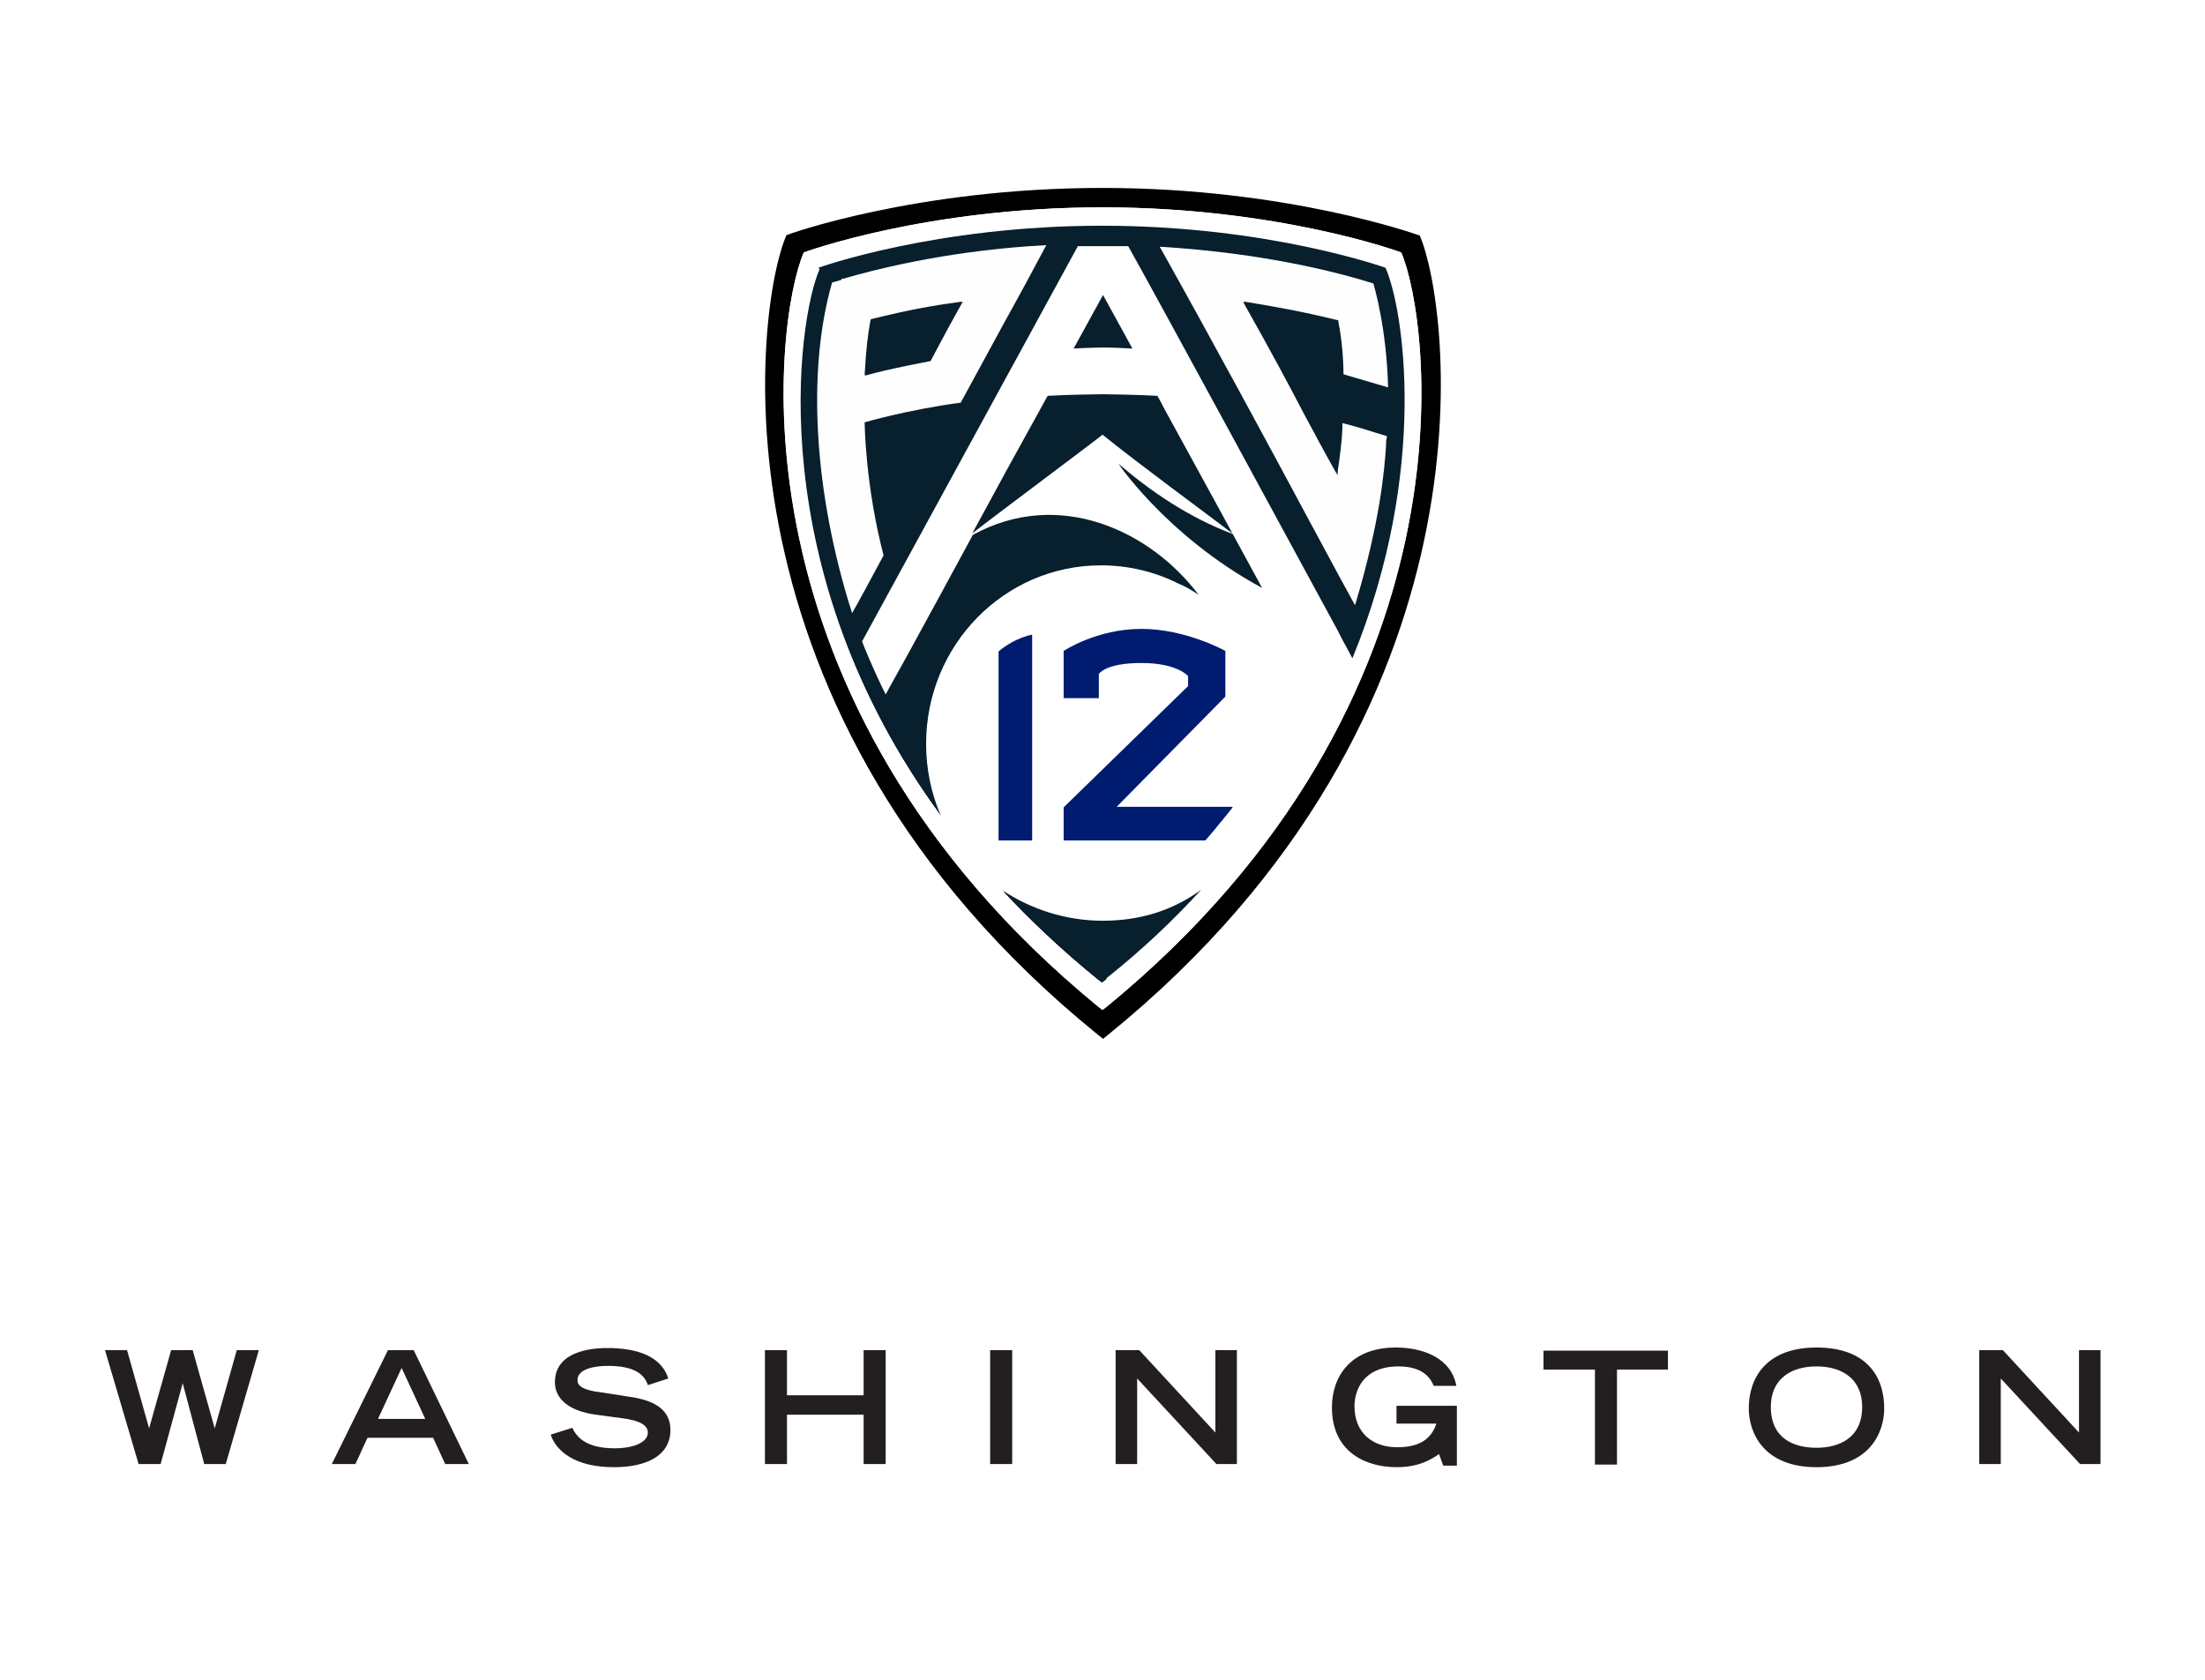 <?xml version="1.0" encoding="UTF-8"?>
<svg id="Layer_1" data-name="Layer 1" xmlns="http://www.w3.org/2000/svg" xmlns:xlink="http://www.w3.org/1999/xlink" viewBox="0 0 42 32">
  <defs>
    <style>
      .cls-1 {
        fill: none;
      }

      .cls-2 {
        filter: url(#luminosity-noclip-3);
      }

      .cls-3 {
        mask: url(#mask);
      }

      .cls-4 {
        filter: url(#luminosity-noclip);
      }

      .cls-5 {
        fill: #001c71;
      }

      .cls-6 {
        fill: #fff;
      }

      .cls-7 {
        fill: #fefefe;
      }

      .cls-8 {
        fill: #231f20;
      }

      .cls-9 {
        fill: #081f2d;
      }

      .cls-10 {
        fill: url(#radial-gradient-2);
      }

      .cls-11 {
        fill: url(#radial-gradient);
        mix-blend-mode: multiply;
      }

      .cls-12 {
        mask: url(#mask-5);
      }

      .cls-13 {
        mask: url(#mask-4);
      }

      .cls-14 {
        mask: url(#mask-1);
      }
    </style>
    <filter id="luminosity-noclip" x="15.22" y="4.29" width="11.56" height="14.45" color-interpolation-filters="sRGB" filterUnits="userSpaceOnUse">
      <feFlood flood-color="#fff" result="bg"/>
      <feBlend in="SourceGraphic" in2="bg"/>
    </filter>
    <filter id="luminosity-noclip-2" x="15.22" y="-8170.22" width="11.56" height="32766" color-interpolation-filters="sRGB" filterUnits="userSpaceOnUse">
      <feFlood flood-color="#fff" result="bg"/>
      <feBlend in="SourceGraphic" in2="bg"/>
    </filter>
    <mask id="mask-1" x="15.22" y="-8170.22" width="11.56" height="32766" maskUnits="userSpaceOnUse"/>
    <radialGradient id="radial-gradient" cx="6.74" cy="9.48" fx="6.74" fy="9.48" r="6.45" gradientTransform="translate(14.16 1.9) scale(1.01)" gradientUnits="userSpaceOnUse">
      <stop offset=".18" stop-color="gray"/>
      <stop offset=".28" stop-color="#666"/>
      <stop offset=".48" stop-color="#3a3a3a"/>
      <stop offset=".65" stop-color="#1a1a1a"/>
      <stop offset=".8" stop-color="#070707"/>
      <stop offset=".9" stop-color="#000"/>
    </radialGradient>
    <mask id="mask" x="15.22" y="4.29" width="11.56" height="14.45" maskUnits="userSpaceOnUse">
      <g class="cls-4">
        <g class="cls-14">
          <path class="cls-11" d="m26.42,5.09s-2.23-.81-5.41-.81h0c-3.19,0-5.4.8-5.41.81-.52,1.18-1.47,8.05,5.33,13.57l.09.07h0s0,0,0,0l.09-.07c6.8-5.52,5.85-12.39,5.33-13.57Z"/>
        </g>
      </g>
    </mask>
    <radialGradient id="radial-gradient-2" cx="6.74" cy="9.48" fx="6.74" fy="9.48" r="6.45" gradientTransform="translate(14.16 1.9) scale(1.01)" gradientUnits="userSpaceOnUse">
      <stop offset=".18" stop-color="#0076c0"/>
      <stop offset=".23" stop-color="#1a84c6"/>
      <stop offset=".37" stop-color="#5ea8d7"/>
      <stop offset=".51" stop-color="#97c7e5"/>
      <stop offset=".63" stop-color="#c4dff0"/>
      <stop offset=".75" stop-color="#e4f0f8"/>
      <stop offset=".84" stop-color="#f7fbfd"/>
      <stop offset=".9" stop-color="#fff"/>
    </radialGradient>
    <filter id="luminosity-noclip-3" x="15.22" y="4.29" width="11.56" height="14.45" color-interpolation-filters="sRGB" filterUnits="userSpaceOnUse">
      <feFlood flood-color="#fff" result="bg"/>
      <feBlend in="SourceGraphic" in2="bg"/>
    </filter>
    <filter id="luminosity-noclip-4" x="15.22" y="-8170.22" width="11.56" height="32766" color-interpolation-filters="sRGB" filterUnits="userSpaceOnUse">
      <feFlood flood-color="#fff" result="bg"/>
      <feBlend in="SourceGraphic" in2="bg"/>
    </filter>
    <mask id="mask-5" x="15.22" y="-8170.22" width="11.56" height="32766" maskUnits="userSpaceOnUse"/>
    <mask id="mask-4" x="15.22" y="4.29" width="11.56" height="14.45" maskUnits="userSpaceOnUse">
      <g class="cls-2">
        <g class="cls-12">
          <path class="cls-11" d="m26.42,5.09s-2.23-.81-5.41-.81h0c-3.19,0-5.4.8-5.41.81-.52,1.18-1.47,8.05,5.33,13.57l.09.07h0s0,0,0,0l.09-.07c6.8-5.52,5.85-12.39,5.33-13.57Z"/>
        </g>
      </g>
    </mask>
  </defs>
  <g>
    <path class="cls-1" d="m25.74,12.51h0s0,0,0,0Z"/>
    <g>
      <path d="m19.96,7.54h0c-.45.82-.95,1.75-1.43,2.62.5-.39,2.42-1.82,2.48-1.88.64.52,1.91,1.46,2.5,1.9-.43-.79-.88-1.62-1.3-2.38-.05-.09-.09-.17-.14-.26h0s-.01-.01-.01-.01h0c-.36-.02-.9-.03-1.04-.03-.14,0-.67.01-1.04.03h-.01Z"/>
      <path d="m19.08,16.96c.53.57,1.15,1.15,1.82,1.7l.09.07h0s0,0,0,0l.09-.07c.7-.57,1.27-1.11,1.81-1.69-.56.4-1.16.59-1.88.59s-1.39-.23-1.92-.59Z"/>
      <path d="m21.56,6.64l-.56-1.02-.56,1.02s.34-.02.56-.02c.21,0,.56.02.56.02Z"/>
      <path d="m21.32,8.84c-.09-.14.86,1.35,2.73,2.36-.17-.32-.36-.66-.55-1.02-.88-.34-1.59-.83-2.18-1.34Z"/>
      <path d="m27.02,4.48s-2.48-.9-6.02-.9h0c-3.55,0-6.01.89-6.02.9-.58,1.31-1.64,9.09,5.93,15.23l.1.08h0s0,0,0,0l.1-.08c7.56-6.14,6.51-13.91,5.93-15.23Zm-5.93,14.69l-.09.07h0l-.09-.07c-7.14-5.87-6.15-13.1-5.6-14.36.01,0,2.34-.86,5.69-.86h0c3.35,0,5.68.85,5.69.86.55,1.26,1.55,8.49-5.6,14.36Z"/>
      <path d="m26.4,5.1s-2.22-.8-5.4-.8h0c-3.18,0-5.39.8-5.4.8-.43.96-1.14,5.72,2.32,10.43-.19-.42-.29-.89-.29-1.39,0-1.88,1.49-3.4,3.33-3.4.53,0,1.02.12,1.46.34.14.07.28.14.4.22,0,0,0,0,0,0,.01,0,0,0,0,0-.92-1.22-2.66-2.04-4.3-1.14-.42.78-.82,1.5-1.12,2.06-.26.48-.47.87-.54.98-.24-.48-.42-.93-.45-1.01l4.11-7.53s.13,0,.29,0h.19s.19,0,.19,0c.16,0,.26,0,.29,0,.49.85,3.49,6.4,4,7.34,0,0,0,0,0,0,.03.06.05.1.06.12h0s.21.39.21.39c1.47-3.58.96-6.68.63-7.44Z"/>
    </g>
    <path class="cls-1" d="m25.74,12.58h0s0,0,0,0Z"/>
    <g>
      <g>
        <path class="cls-9" d="m26.42,5.09s-2.23-.81-5.41-.81h0c-3.19,0-5.4.8-5.41.81-.52,1.18-1.47,8.05,5.33,13.57l.09.07h0s0,0,0,0l.09-.07c6.8-5.52,5.85-12.39,5.33-13.57Z"/>
        <path class="cls-9" d="m26.42,5.09s-2.23-.81-5.41-.81h0c-3.19,0-5.4.8-5.41.81-.52,1.18-1.47,8.05,5.33,13.57l.09.07h0s0,0,0,0l.09-.07c6.8-5.52,5.85-12.39,5.33-13.57Z"/>
      </g>
      <g>
        <g class="cls-3">
          <path class="cls-10" d="m26.42,5.09s-2.23-.81-5.41-.81h0c-3.19,0-5.4.8-5.41.81-.52,1.18-1.47,8.05,5.33,13.57l.09.07h0s0,0,0,0l.09-.07c6.8-5.52,5.85-12.39,5.33-13.57Z"/>
        </g>
        <g class="cls-13">
          <path class="cls-10" d="m26.42,5.09s-2.23-.81-5.41-.81h0c-3.19,0-5.4.8-5.41.81-.52,1.18-1.47,8.05,5.33,13.57l.09.07h0s0,0,0,0l.09-.07c6.8-5.52,5.85-12.39,5.33-13.57Z"/>
        </g>
      </g>
    </g>
    <path class="cls-6" d="m26.69,4.81s-2.34-.86-5.69-.86h0c-3.35,0-5.68.85-5.69.86-.55,1.26-1.55,8.49,5.6,14.36l.09.07h0l.09-.07c7.14-5.87,6.15-13.1,5.6-14.36Zm-11.1.29s2.22-.8,5.4-.8h0c3.18,0,5.39.8,5.4.8.34.76.84,3.86-.63,7.44l-.21-.39h0s-.03-.06-.06-.12c0,0,0,0,0,0-.51-.94-3.52-6.49-4-7.34-.03,0-.13,0-.29,0h-.19s-.19,0-.19,0c-.16,0-.26,0-.29,0l-4.11,7.53c.03.08.21.53.45,1.01.06-.12.28-.5.54-.98.3-.55.7-1.28,1.12-2.06,1.64-.9,3.38-.08,4.3,1.14,0,0,.01,0,0,0,0,0,0,0,0,0-.12-.08-.25-.16-.4-.22-.44-.22-.94-.34-1.46-.34-1.84,0-3.33,1.52-3.33,3.4,0,.49.1.96.29,1.39-3.45-4.71-2.74-9.47-2.32-10.43Zm5.41,3.18c-.06.06-1.98,1.49-2.48,1.88.47-.87.98-1.8,1.43-2.61h0s.01-.01.01-.01c.36-.02.9-.03,1.04-.03.14,0,.67.01,1.04.03h.01s0,.01,0,.01c.05.08.09.17.14.26.6,1.09,1.29,2.36,1.85,3.39-1.87-1.01-2.83-2.5-2.73-2.36.6.51,1.31,1.01,2.19,1.34-.58-.44-1.86-1.38-2.5-1.9Zm-.55-1.64l.56-1.02.56,1.02s-.34-.02-.56-.02c-.21,0-.56.02-.56.02Zm.63,12.01l-.09.07h0s0,0,0,0l-.09-.07c-.68-.55-1.29-1.13-1.82-1.7.53.36,1.21.59,1.92.59s1.33-.19,1.88-.59c-.54.59-1.11,1.13-1.81,1.69Z"/>
    <path class="cls-7" d="m16.03,5.33c-.11.03-.16.05-.18.05-.49,1.7-.34,4.04.38,6.3.09-.15.38-.69.6-1.1-.35-1.34-.36-2.52-.36-2.52v-.02h.02s.78-.23,1.81-.37c.08-.15.42-.77.81-1.49.29-.52.58-1.06.82-1.51-.96.05-2.39.21-3.87.64h-.03Zm.44,1.8c.03-.53.06-.74.11-1.03h0s.01-.02.01-.02c.77-.19,1.19-.26,1.7-.33h.05s-.02.03-.02.03c-.21.38-.3.54-.42.77-.05.09-.1.19-.17.32h0s-.01.01-.01.01c0,0-.81.15-1.22.27h-.03s0-.02,0-.02Z"/>
    <path class="cls-7" d="m26.4,8.48c0-.08.01-.13.02-.17-.29-.09-.6-.19-.85-.25,0,0,0,.01,0,.02,0,.08,0,.29-.09.9v.07s-.04-.06-.04-.06c-.22-.39-.4-.73-.61-1.12-.26-.5-.59-1.12-1.13-2.08l-.02-.04h.05c.53.09,1.02.17,1.75.35h.01s0,.02,0,.02c.07.33.1.74.1,1.01.31.09.74.22.85.25-.03-1.14-.26-1.9-.28-1.98-.67-.21-2.08-.58-4.07-.7.98,1.75,2.12,3.86,2.87,5.26.43.8.76,1.41.85,1.57.48-1.59.56-2.59.59-3.02Z"/>
    <path class="cls-5" d="m23.47,15.37h-2.2s2.07-2.1,2.07-2.1v-.87s-.75-.42-1.6-.42-1.48.42-1.48.42v.9h.67v-.46s.12-.21.81-.21.89.25.89.25v.19s-2.37,2.31-2.37,2.31v.63h2.7c.21-.24.52-.63.52-.63Z"/>
    <path class="cls-5" d="m19.02,16.01h.64v-3.92s-.32.05-.64.32v3.6Z"/>
  </g>
  <g>
    <path class="cls-8" d="m2,25.72h.42l.42,1.49h0l.42-1.49h.41l.42,1.49h0l.42-1.49h.42l-.63,2.17h-.41l-.41-1.54h0l-.42,1.54h-.42l-.64-2.17Z"/>
    <path class="cls-8" d="m7.4,25.72h.48l1.05,2.17h-.45l-.23-.5h-1.25l-.23.5h-.45l1.07-2.17Zm.7,1.31l-.45-.97-.45.97h.91Z"/>
    <path class="cls-8" d="m12.34,26.38c-.07-.19-.24-.36-.76-.36-.29,0-.58.07-.58.27,0,.09.05.19.49.24l.51.08c.49.07.77.26.77.63,0,.51-.49.71-1.07.71-.93,0-1.16-.46-1.21-.62l.41-.13c.08.16.24.39.81.39.35,0,.63-.11.63-.3,0-.14-.16-.23-.47-.27l-.52-.07c-.5-.07-.78-.29-.78-.62,0-.65.85-.65,1.01-.65.93,0,1.1.43,1.15.58l-.4.13Z"/>
    <path class="cls-8" d="m14.57,25.72h.42v.86h1.46v-.86h.42v2.17h-.42v-.94h-1.46v.94h-.42v-2.17Z"/>
    <path class="cls-8" d="m18.86,25.72h.42v2.17h-.42v-2.17Z"/>
    <path class="cls-8" d="m21.25,25.72h.45l1.45,1.57v-1.57h.41v2.17h-.39l-1.51-1.63v1.63h-.41v-2.17Z"/>
    <path class="cls-8" d="m27.75,26.78v1.14h-.26l-.08-.22c-.16.11-.39.25-.81.25-.56,0-1.23-.27-1.23-1.14,0-.58.35-1.14,1.22-1.14.5,0,1.05.19,1.15.73h-.43c-.05-.11-.17-.37-.67-.37-.68,0-.84.46-.84.76,0,.51.35.78.81.78.42,0,.65-.15.75-.45h-.76v-.34h1.16Z"/>
    <path class="cls-8" d="m30.37,26.09h-.97v-.36h2.37v.36h-.97v1.81h-.42v-1.81Z"/>
    <path class="cls-8" d="m34.6,25.67c.96,0,1.29.56,1.29,1.16,0,.45-.27,1.12-1.29,1.12s-1.29-.67-1.29-1.12c0-.59.34-1.16,1.29-1.16Zm.87,1.13c0-.52-.37-.77-.87-.77s-.87.25-.87.77c0,.62.46.78.87.78s.87-.17.87-.78Z"/>
    <path class="cls-8" d="m37.7,25.72h.45l1.45,1.57v-1.57h.41v2.17h-.39l-1.51-1.63v1.63h-.41v-2.17Z"/>
  </g>
</svg>